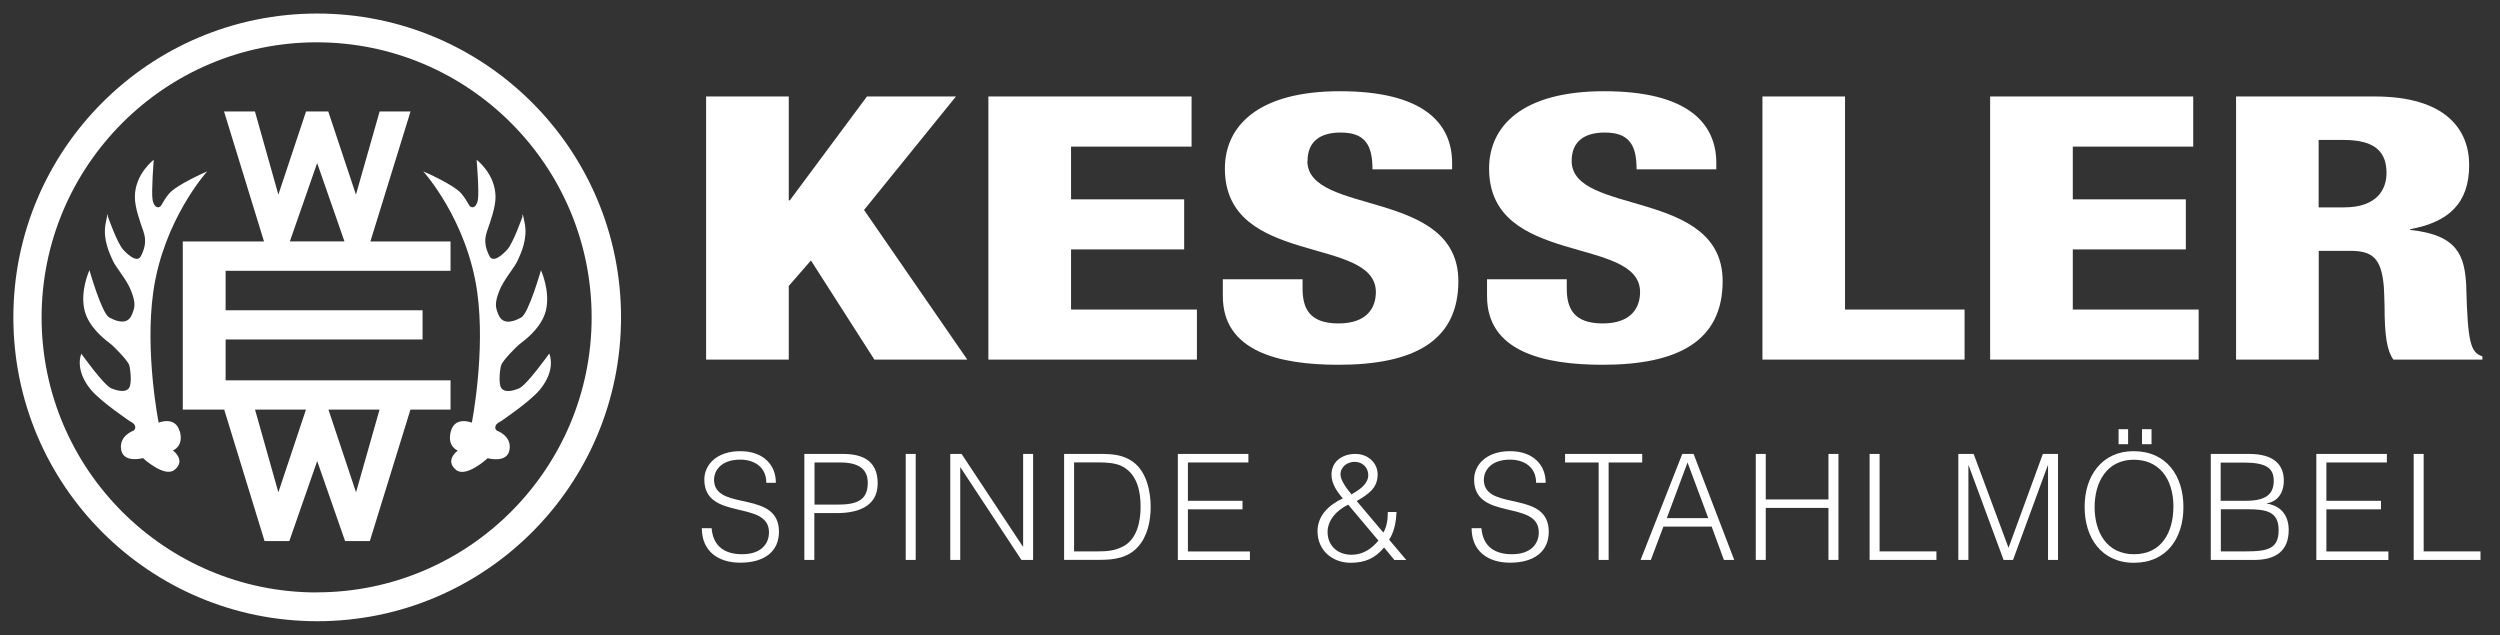 <?xml version="1.0" encoding="UTF-8"?>
<svg id="a" data-name="Ebene 1" xmlns="http://www.w3.org/2000/svg" viewBox="0 0 280.66 71.32">
  <rect x="0" y="0" width="280.66" height="71.32" fill="#333333" stroke="none"/>
  <defs>
    <style>
      .b {
        fill: #fff;
      }
    </style>
  </defs>
  <g>
    <path class="b" d="M61.64,39.72s-2.51,3.53-3.37,3.88c-.86.36-1.67.46-2-.05s-.15-2.11,0-2.57c.14-.45,1.63-2.05,2.28-2.52.65-.48,2.29-1.82,2.73-3.58.54-2.18-.55-4.54-.55-4.54,0,0-1.38,4.84-2.21,5.3-1.2.67-2.13.66-2.53-.25-.4-.91-.45-1.36.03-2.65.48-1.3,1.72-2.66,2.08-3.46.36-.8,1.14-2.38.82-4.15-.32-1.76-.26-.82-.26-.82,0,0-1.04,2.98-1.72,3.72-.68.74-1.61,1.46-1.99.72-.37-.74-.68-1.61-.29-2.74s.97-2.7.97-3.9c-.01-2.6-2.12-4.17-2.12-4.17,0,0,.3,3.61.14,4.5-.1.55-.39.93-.73.81-.34-.12-.27-.46-1.1-1.49-.83-1.03-4.3-2.52-4.3-2.52,0,0,4.9,5.4,6.05,13.51.96,6.8-.6,14.7-.6,14.7,0,0-1.87-.78-2.35.95s.77,2.18.77,2.18c0,0-1.52,1.1-.18,2.18,1.13.91,3.54-1.32,3.54-1.32,0,0,2.19.62,2.45-.95.27-1.57-1.41-2.14-1.41-2.14,0,0-.28-.18-.16-.52.11-.34.56-.51.56-.51,0,0,3.28-2.2,4.41-3.56,1.89-2.29,1.07-4.04,1.07-4.04"/>
    <path class="b" d="M35.61,1.52C16.77,1.52,1.5,16.79,1.5,35.63s15.27,34.11,34.11,34.11,34.11-15.27,34.11-34.11S54.45,1.52,35.61,1.52M35.55,66.51c-17.03,0-30.88-13.85-30.88-30.87S18.52,4.75,35.55,4.75s30.87,13.85,30.87,30.88-13.85,30.87-30.87,30.87"/>
    <path class="b" d="M50.58,27.11h-9l4.51-14.6h-3.47l-2.66,9.34-3.11-9.34h-2.49l-3.11,9.34-2.63-9.34h-3.47l4.49,14.6h-9.12v18.87h4.65l4.53,14.76h2.78l3.13-8.98,3.13,8.98h2.78l4.56-14.76h4.5v-3.28h-25.25v-4.59h22.11v-3.28h-22.11v-4.43h25.25v-1.46M35.61,18.32l3.06,8.78h-6.13l3.06-8.78ZM31.25,55.27l-2.62-9.29h5.72l-3.1,9.29ZM39.97,55.27l-3.1-9.29h5.74l-2.64,9.29Z"/>
    <path class="b" d="M20.16,48.4c-.49-1.73-2.35-.95-2.35-.95,0,0-1.57-7.9-.6-14.7,1.15-8.11,6.05-13.51,6.05-13.51,0,0-3.46,1.49-4.3,2.52-.83,1.03-.76,1.37-1.1,1.49-.34.12-.63-.26-.73-.81-.16-.88.13-4.5.13-4.5,0,0-2.11,1.57-2.12,4.17,0,1.2.58,2.77.97,3.9.39,1.13.08,2-.29,2.74-.37.74-1.31.02-1.99-.72s-1.72-3.72-1.72-3.72c0,0,.06-.94-.26.82-.32,1.76.46,3.34.82,4.14.36.8,1.61,2.16,2.08,3.46.48,1.29.43,1.74.03,2.65-.4.91-1.33.92-2.53.25-.83-.46-2.21-5.3-2.21-5.3,0,0-1.09,2.36-.54,4.54.44,1.76,2.07,3.1,2.72,3.58.65.48,2.14,2.07,2.28,2.52.14.46.32,2.06,0,2.57-.33.51-1.14.41-2,.06-.86-.36-3.37-3.89-3.37-3.89,0,0-.82,1.75,1.07,4.04,1.13,1.36,4.41,3.56,4.41,3.56,0,0,.44.17.55.51.11.34-.16.52-.16.52,0,0-1.67.57-1.4,2.14.26,1.56,2.45.95,2.45.95,0,0,2.41,2.23,3.54,1.32,1.34-1.08-.18-2.18-.18-2.18,0,0,1.26-.45.77-2.18"/>
  </g>
  <polygon class="b" points="107.32 10.83 97.33 10.83 88.66 22.5 88.55 22.5 88.55 10.83 79.27 10.83 79.27 40.37 88.55 40.37 88.55 32.1 91.04 29.24 98.16 40.37 108.59 40.37 97 23.57 107.32 10.83"/>
  <polygon class="b" points="120.24 28 132.94 28 132.94 22.38 120.24 22.38 120.24 16.46 133.77 16.46 133.77 10.83 110.96 10.83 110.96 40.37 134.37 40.37 134.37 34.75 120.24 34.75 120.24 28"/>
  <path class="b" d="M146.79,18.07c0-2.15,1.38-3.19,3.7-3.19,1.38,0,2.26.33,2.82,1.03.55.66.77,1.7.77,3.1h8.94v-.7c0-4.55-3.31-8.07-12.59-8.07s-12.92,3.97-12.92,8.69c0,11.05,16.95,7.49,16.95,13.86,0,1.7-.94,3.52-4.2,3.52s-4.03-1.7-4.03-3.93v-1.03h-8.95v1.9c0,6.17,6.24,7.7,12.97,7.7,8.51,0,13.47-2.69,13.47-9.39,0-10.43-16.95-7.32-16.95-13.49"/>
  <path class="b" d="M176.44,18.07c0-2.15,1.38-3.19,3.7-3.19,1.38,0,2.26.33,2.82,1.03.55.66.77,1.7.77,3.1h8.95v-.7c0-4.55-3.31-8.07-12.59-8.07s-12.92,3.97-12.92,8.69c0,11.05,16.95,7.49,16.95,13.86,0,1.7-.94,3.52-4.2,3.52s-4.03-1.7-4.03-3.93v-1.03h-8.95v1.9c0,6.17,6.24,7.7,12.98,7.7,8.5,0,13.47-2.69,13.47-9.39,0-10.43-16.95-7.32-16.95-13.49"/>
  <polygon class="b" points="207.13 10.83 197.86 10.83 197.86 40.37 220.55 40.37 220.55 34.75 207.13 34.75 207.13 10.83"/>
  <polygon class="b" points="232.7 28 245.39 28 245.39 22.38 232.7 22.38 232.7 16.46 246.22 16.46 246.22 10.83 223.42 10.83 223.42 40.37 246.83 40.37 246.83 34.75 232.7 34.75 232.7 28"/>
  <path class="b" d="M276.88,32.22c-.17-3.46-.89-5.84-6.31-6.41v-.08c4.31-.79,6.63-2.9,6.63-7.2,0-4.05-2.71-7.7-10.6-7.7h-15.57v29.54h9.28v-12.21h3.53c2.46,0,3.51.77,3.78,4.05,0,0,.08,1.59.08,2.16,0,3.35.28,5.01.99,6h9.99v-.37c-1.35-.42-1.64-1.63-1.81-7.78M263.17,23.28h-2.87v-7.57h2.81c3.7,0,4.81,1.49,4.81,3.72,0,1.74-.99,3.85-4.75,3.85"/>
  <g>
    <path class="b" d="M79.89,59.31c.18,2.13,1.6,2.91,3.42,2.91,2.13,0,3.02-1.16,3.02-2.46,0-3.69-7.26-1.24-7.26-5.92,0-1.65,1.37-3.19,4.03-3.19s4.02,1.62,4,3.55h-1.07c0-1.82-1.41-2.6-2.93-2.6-2.28,0-3.11,1.41-2.91,2.63.51,3.07,7.26.86,7.26,5.47,0,2.18-1.6,3.47-4.35,3.47-2.48,0-4.31-1.29-4.31-3.87h1.09Z"/>
    <path class="b" d="M90.3,62.86v-11.9h4.35c3.09,0,3.88,1.54,3.88,3.32,0,2.66-2.36,3.32-4.56,3.32h-2.55v5.26h-1.12ZM94.01,56.65c2.1,0,3.41-.43,3.41-2.45,0-1.49-.96-2.28-3.07-2.28h-2.91v4.73h2.58Z"/>
    <path class="b" d="M101.68,62.86v-11.9h1.12v11.9h-1.12Z"/>
    <path class="b" d="M107.83,52.48h-.03v10.38h-1.12v-11.9h1.27l6.88,10.4h.03v-10.4h1.12v11.9h-1.31l-6.84-10.38Z"/>
    <path class="b" d="M119.46,62.86v-11.9h4.07c1.32,0,2.56.08,3.67.89,1.57,1.14,1.98,3.45,1.98,5.04s-.35,3.32-1.44,4.51c-1.09,1.22-2.64,1.45-4.22,1.45h-4.07ZM120.59,61.9h2.69c1.01,0,1.88-.07,2.79-.55,1.59-.81,1.98-2.84,1.98-4.46,0-1.74-.38-3.64-2.05-4.53-.71-.38-1.74-.45-2.73-.45h-2.69v9.98Z"/>
    <path class="b" d="M132.23,62.86v-11.9h7.92v.96h-6.79v4.3h6.13v.96h-6.13v4.73h6.96v.96h-8.08Z"/>
    <path class="b" d="M155.3,59.79c.41-.69.5-1.5.5-2.31h.98c-.05,1.07-.23,2.18-.83,3.11l1.93,2.28h-1.34l-1.16-1.41c-1.02,1.24-2.17,1.72-3.75,1.72-2.07,0-3.72-1.41-3.72-3.54,0-1.79,1.32-2.98,2.84-3.69-.64-.74-1.27-1.62-1.27-2.66,0-1.5,1.22-2.33,2.68-2.33s2.5,1.04,2.5,2.3c0,1.59-1.11,2.25-2.35,2.99l2.99,3.54ZM151.35,56.66c-1.31.61-2.31,1.77-2.31,3.06,0,1.57,1.16,2.56,2.68,2.56,1.27,0,2.23-.64,3.03-1.59l-3.39-4.03ZM152.08,51.85c-.83,0-1.59.55-1.59,1.42,0,.71.81,1.72,1.24,2.23.66-.4,1.42-.83,1.75-1.57.4-.89-.17-2.08-1.41-2.08Z"/>
    <path class="b" d="M166.31,59.31c.18,2.13,1.6,2.91,3.42,2.91,2.13,0,3.02-1.16,3.02-2.46,0-3.69-7.26-1.24-7.26-5.92,0-1.65,1.37-3.19,4.03-3.19s4.02,1.62,4,3.55h-1.07c0-1.82-1.41-2.6-2.93-2.6-2.28,0-3.11,1.41-2.91,2.63.51,3.07,7.26.86,7.26,5.47,0,2.18-1.6,3.47-4.35,3.47-2.48,0-4.31-1.29-4.31-3.87h1.09Z"/>
    <path class="b" d="M175.7,50.96h8.66v.96h-3.77v10.94h-1.12v-10.94h-3.77v-.96Z"/>
    <path class="b" d="M184.18,62.86l4.68-11.9h1.27l4.56,11.9h-1.16l-1.37-3.74h-5.42l-1.41,3.74h-1.16ZM187.12,58.17h4.66l-2.33-6.25-2.33,6.25Z"/>
    <path class="b" d="M197.11,62.86v-11.9h1.12v5.11h7.04v-5.11h1.12v11.9h-1.12v-5.84h-7.04v5.84h-1.12Z"/>
    <path class="b" d="M209.89,62.86v-11.9h1.12v10.94h6.38v.96h-7.5Z"/>
    <path class="b" d="M219.85,62.86v-11.9h1.72l3.9,10.5h.03l3.84-10.5h1.7v11.9h-1.12v-10.61h-.03l-3.9,10.61h-1.06l-3.92-10.61h-.03v10.61h-1.12Z"/>
    <path class="b" d="M239.52,50.65c3.72,0,5.6,2.79,5.6,6.28s-1.88,6.25-5.55,6.25-5.54-2.83-5.54-6.25c-.02-3.47,1.93-6.28,5.49-6.28ZM244,56.93c0-3.31-1.7-5.32-4.45-5.32-3.06,0-4.4,2.56-4.4,5.32s1.32,5.29,4.43,5.29,4.41-2.51,4.41-5.29ZM237.84,48.18h1.07v1.69h-1.07v-1.69ZM240.47,48.18h1.07v1.69h-1.07v-1.69Z"/>
    <path class="b" d="M248.19,62.86v-11.9h4.3c2.79,0,3.9,1.21,3.9,2.99,0,1.65-.94,2.4-1.9,2.56v.03c1.64.25,2.45,1.39,2.45,2.96,0,2.48-1.62,3.36-3.88,3.36h-4.86ZM249.31,56.22h2.84c2.35,0,3.11-.83,3.11-2.26s-.89-2.03-3.36-2.03h-2.6v4.3ZM249.31,61.9h2.86c2.48,0,3.64-.33,3.64-2.4s-1.39-2.33-3.5-2.33h-2.99v4.73Z"/>
    <path class="b" d="M260.04,62.86v-11.9h7.92v.96h-6.79v4.3h6.13v.96h-6.13v4.73h6.96v.96h-8.08Z"/>
    <path class="b" d="M270.97,62.86v-11.9h1.12v10.94h6.38v.96h-7.5Z"/>
  </g>
</svg>